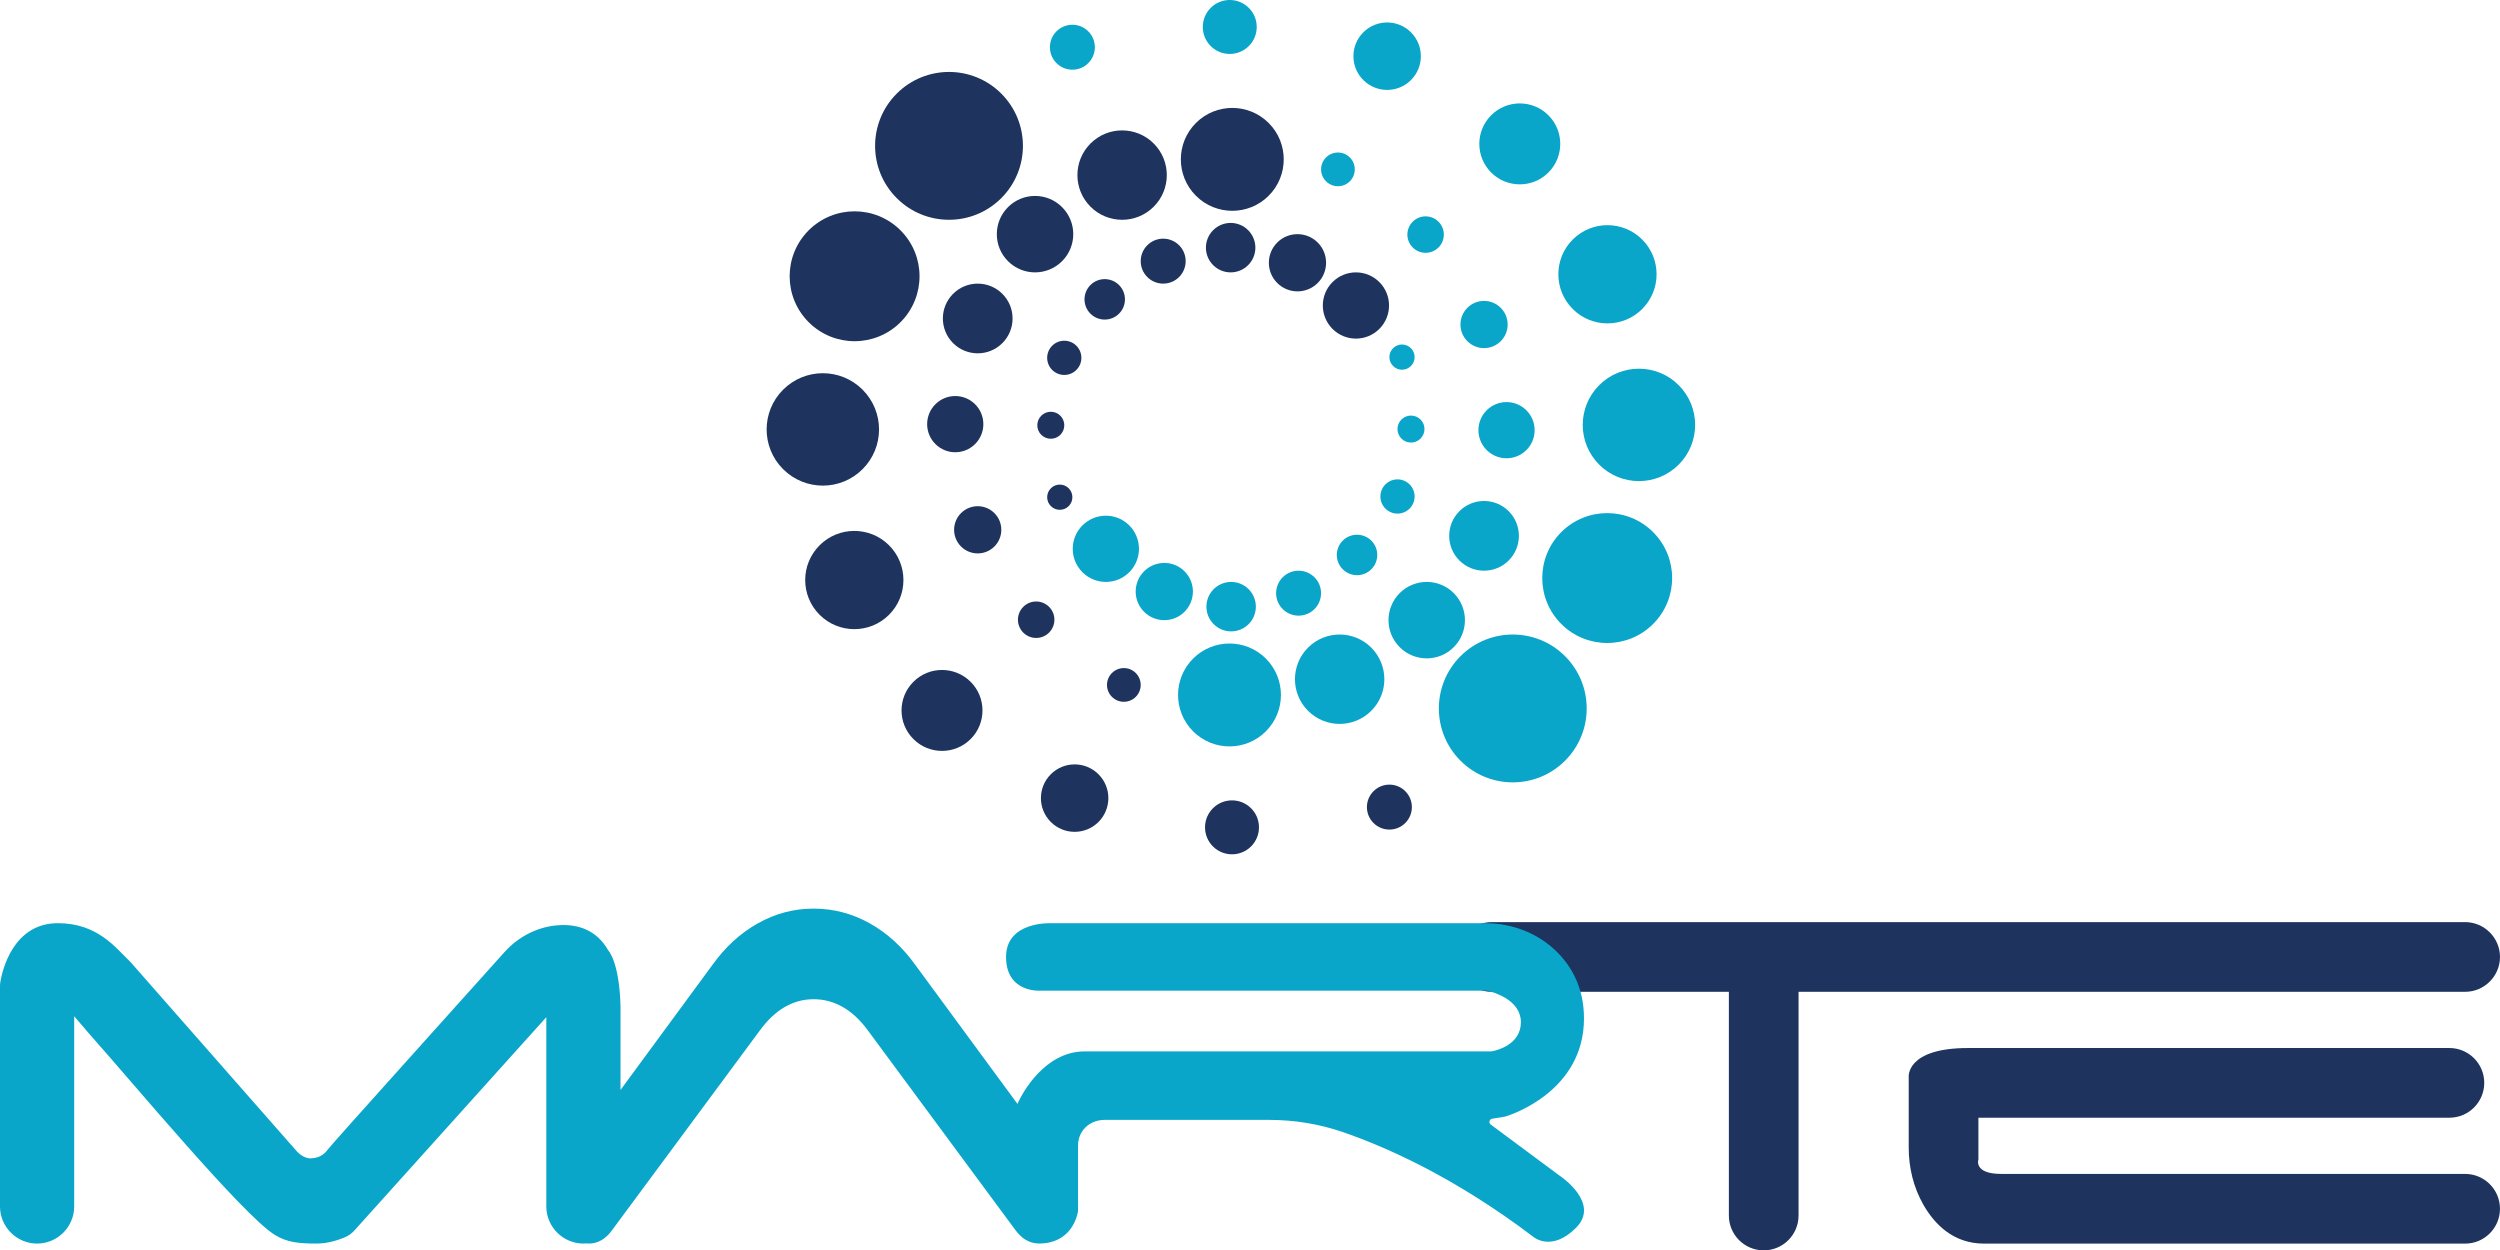 <?xml version="1.0" encoding="UTF-8"?><svg id="Livello_2" xmlns="http://www.w3.org/2000/svg" viewBox="0 0 1266.9 633.63"><defs><style>.cls-1{fill:#1f335f;}.cls-2{fill:#09a6ca;}</style></defs><g id="Livello_1-2"><path class="cls-1" d="M1249.24,467.29h-493.32c-9.71,0-17.66,7.95-17.66,17.66h0c0,9.71,7.95,17.66,17.66,17.66h120.2v113.36c0,9.75,7.91,17.66,17.66,17.66s17.66-7.91,17.66-17.66v-113.36h337.8c9.71,0,17.66-7.95,17.66-17.66h0c0-9.71-7.95-17.66-17.66-17.66Z"/><path class="cls-1" d="M1249.24,594.89h-235.14c-14.12,0-11.52-7.36-11.52-7.36v-21.12h238.68c9.75,0,17.66-7.91,17.66-17.66h0c0-9.75-7.91-17.66-17.66-17.66h-243.81c-31.9,0-30.19,14.81-30.19,14.81v35.71c0,10.03,2.39,19.97,7.33,28.71,5.63,9.94,15.17,19.89,30.83,19.89h243.81c9.75,0,17.66-7.91,17.66-17.66h0c0-9.75-7.91-17.66-17.66-17.66Z"/><path class="cls-2" d="M790.67,596.03l-35.22-26.15c-1.17-.87-.72-2.73.72-2.96l6.31-1.03c.2-.03.38-.08.57-.13,3.61-1.12,39.65-13.23,39.65-49.67,0-15.34-6.16-26.13-13.54-33.55-9.56-9.61-22.76-14.69-36.32-14.69h-220.22s-22.79-1.13-22.79,17.1,17.19,17.09,17.19,17.09h226.13c.34,0,.68.04,1.01.12,2.86.7,16.57,4.61,16.57,15.83s-11.85,14.21-14.38,14.72c-.29.06-.58.09-.87.09h-205.77c-20.6,0-31.84,21.74-33.81,25.91-.12.24-.2.5-.26.75l-51.72-70.37c-6.53-9.13-14.24-16.19-23.15-21.17-8.91-4.98-18.39-7.47-28.45-7.47s-19.42,2.49-28.29,7.47c-8.87,4.98-16.57,12.04-23.09,21.17l-46.49,63.25v-42.33c-.57-22.79-6.27-28.48-6.27-28.48-6.02-10.54-15.57-13.12-24.38-12.71-10.86.5-20.98,5.64-28.22,13.74-21.98,24.59-87.82,97.58-89.81,100.36-2.85,3.99-7.41,3.99-7.41,3.99,0,0-3.47,1.05-7.71-3.19l-84.51-96.19c-7.47-7.15-16.59-19.68-36.77-19.7-22.74-.02-28.2,23.9-29.19,29.7-.13.75-.19,1.51-.19,2.27v111.59c0,10.34,8.46,18.8,18.8,18.8s18.8-8.46,18.8-18.8v-96.41l7.55,8.82c22.03,24.73,77.52,91.43,93.85,101.82,6.27,3.99,12.53,4.56,21.5,4.56,5.65,0,11.02-1.81,14.23-3.15,1.87-.78,3.52-1.98,4.87-3.48l86.64-96.29,10.62-11.8v95.92c0,10.34,8.46,18.8,18.8,18.8.52,0,1.02-.04,1.53-.08.4.04.8.08,1.21.08,4.66,0,8.65-2.35,11.98-7.06l74.84-101.13c7.68-10.42,16.72-15.63,27.12-15.63s19.64,5.21,27.33,15.63l74.74,101.13c3.2,4.43,6.97,6.75,11.28,7,.26.03.53.05.8.05,16.05,0,19.28-13.36,19.75-15.95.05-.26.07-.52.07-.78v-32.83c0-3.42,1.1-6.01,2.58-7.95,2.54-3.35,6.63-5.15,10.83-5.15h83.45c12.66,0,25.25,2.03,37.23,6.14,21.37,7.33,56.47,22.65,96.62,53.11,0,0,9.11,7.98,21.65-4.56,12.53-12.53-7.98-26.2-7.98-26.2Z"/><circle class="cls-1" cx="480.92" cy="73.92" r="37.46" transform="translate(88.59 361.71) rotate(-45)"/><circle class="cls-1" cx="624.47" cy="80.76" r="26.07" transform="translate(125.8 465.22) rotate(-45)"/><circle class="cls-1" cx="687.13" cy="154.81" r="16.78" transform="translate(91.79 531.22) rotate(-45)"/><circle class="cls-1" cx="657.51" cy="133.16" r="14.5" transform="translate(98.42 503.93) rotate(-45)"/><circle class="cls-1" cx="623.64" cy="125.5" r="12.53" transform="translate(93.92 477.74) rotate(-45)"/><circle class="cls-1" cx="589.46" cy="132.34" r="11.39" transform="translate(79.07 455.57) rotate(-45)"/><circle class="cls-1" cx="559.84" cy="151.7" r="10.25" transform="translate(56.7 440.3) rotate(-45)"/><circle class="cls-1" cx="539.33" cy="181.33" r="8.67" transform="translate(29.75 434.48) rotate(-45)"/><circle class="cls-1" cx="532.5" cy="215.51" r="6.84" transform="translate(3.58 439.65) rotate(-45)"/><circle class="cls-1" cx="537.05" cy="251.96" r="6.39" transform="translate(-20.86 453.55) rotate(-45)"/><circle class="cls-1" cx="568.64" cy="88.73" r="22.65" transform="translate(103.81 428.08) rotate(-45)"/><circle class="cls-1" cx="524.52" cy="118.66" r="19.37" transform="translate(69.72 405.65) rotate(-45)"/><circle class="cls-1" cx="495.47" cy="161.39" r="17.66" transform="translate(31 397.62) rotate(-45)"/><circle class="cls-1" cx="484.08" cy="214.94" r="14.24" transform="translate(-10.2 405.25) rotate(-45)"/><circle class="cls-1" cx="495.47" cy="268.48" r="11.96" transform="translate(-44.73 428.99) rotate(-45)"/><circle class="cls-1" cx="525.09" cy="314.05" r="9.24" transform="translate(-68.27 463.28) rotate(-45)"/><circle class="cls-1" cx="569.52" cy="347.09" r="8.54" transform="translate(-78.62 504.38) rotate(-45)"/><circle class="cls-1" cx="433.07" cy="140" r="32.91" transform="translate(27.85 347.23) rotate(-45)"/><circle class="cls-1" cx="416.98" cy="217.61" r="28.48" transform="translate(-31.74 358.59) rotate(-45)"/><circle class="cls-1" cx="432.93" cy="293.94" r="24.89" transform="translate(-81.04 392.22) rotate(-45)"/><circle class="cls-1" cx="477.37" cy="360.02" r="20.51" transform="translate(-114.75 443) rotate(-45)"/><circle class="cls-1" cx="544.58" cy="404.45" r="17.09" transform="translate(-126.48 503.54) rotate(-45)"/><circle class="cls-1" cx="624.33" cy="419.26" r="13.67" transform="translate(-113.6 564.27) rotate(-45)"/><circle class="cls-1" cx="704.09" cy="409.01" r="11.39" transform="translate(-82.99 617.66) rotate(-45)"/><circle class="cls-2" cx="766.61" cy="359.01" r="37.46" transform="translate(-29.32 647.23) rotate(-45)"/><circle class="cls-2" cx="623.06" cy="352.18" r="26.07" transform="translate(-66.54 543.72) rotate(-45)"/><circle class="cls-2" cx="560.4" cy="278.12" r="16.78" transform="translate(-32.52 477.72) rotate(-45)"/><circle class="cls-2" cx="590.02" cy="299.77" r="14.5" transform="translate(-39.16 505.01) rotate(-45)"/><circle class="cls-2" cx="623.89" cy="307.43" r="12.53" transform="translate(-34.65 531.2) rotate(-45)"/><circle class="cls-2" cx="658.07" cy="300.6" r="11.39" transform="translate(-19.81 553.37) rotate(-45)"/><circle class="cls-2" cx="687.69" cy="281.23" r="10.25" transform="translate(2.56 568.64) rotate(-45)"/><circle class="cls-2" cx="708.2" cy="251.61" r="8.67" transform="translate(29.51 574.46) rotate(-45)"/><circle class="cls-2" cx="715.03" cy="217.43" r="6.84" transform="translate(55.68 569.29) rotate(-45)"/><circle class="cls-2" cx="710.48" cy="180.97" r="6.39" transform="translate(80.13 555.39) rotate(-45)"/><circle class="cls-2" cx="678.89" cy="344.2" r="22.65" transform="translate(-44.55 580.86) rotate(-45)"/><circle class="cls-2" cx="723.01" cy="314.27" r="19.37" transform="translate(-10.46 603.29) rotate(-45)"/><circle class="cls-2" cx="752.06" cy="271.54" r="17.66" transform="translate(28.26 611.32) rotate(-45)"/><circle class="cls-2" cx="763.45" cy="218" r="14.24" transform="translate(69.46 603.69) rotate(-45)"/><circle class="cls-2" cx="752.06" cy="164.45" r="11.96" transform="translate(103.99 579.95) rotate(-45)"/><circle class="cls-2" cx="722.44" cy="118.88" r="9.24" transform="translate(127.54 545.66) rotate(-45)"/><circle class="cls-2" cx="678.01" cy="85.84" r="8.54" transform="translate(137.89 504.56) rotate(-45)"/><circle class="cls-2" cx="814.46" cy="292.93" r="32.91" transform="translate(31.42 661.71) rotate(-45)"/><circle class="cls-2" cx="830.55" cy="215.33" r="28.48" transform="translate(91 650.35) rotate(-45)"/><circle class="cls-2" cx="814.6" cy="138.99" r="24.89" transform="translate(140.31 616.72) rotate(-45)"/><circle class="cls-2" cx="770.16" cy="72.92" r="20.51" transform="translate(174.02 565.94) rotate(-45)"/><circle class="cls-2" cx="702.95" cy="28.48" r="17.09" transform="translate(185.75 505.4) rotate(-45)"/><circle class="cls-2" cx="623.2" cy="13.67" r="13.67" transform="translate(172.86 444.67) rotate(-45)"/><circle class="cls-2" cx="543.44" cy="23.93" r="11.39" transform="translate(142.25 391.28) rotate(-45)"/></g></svg>